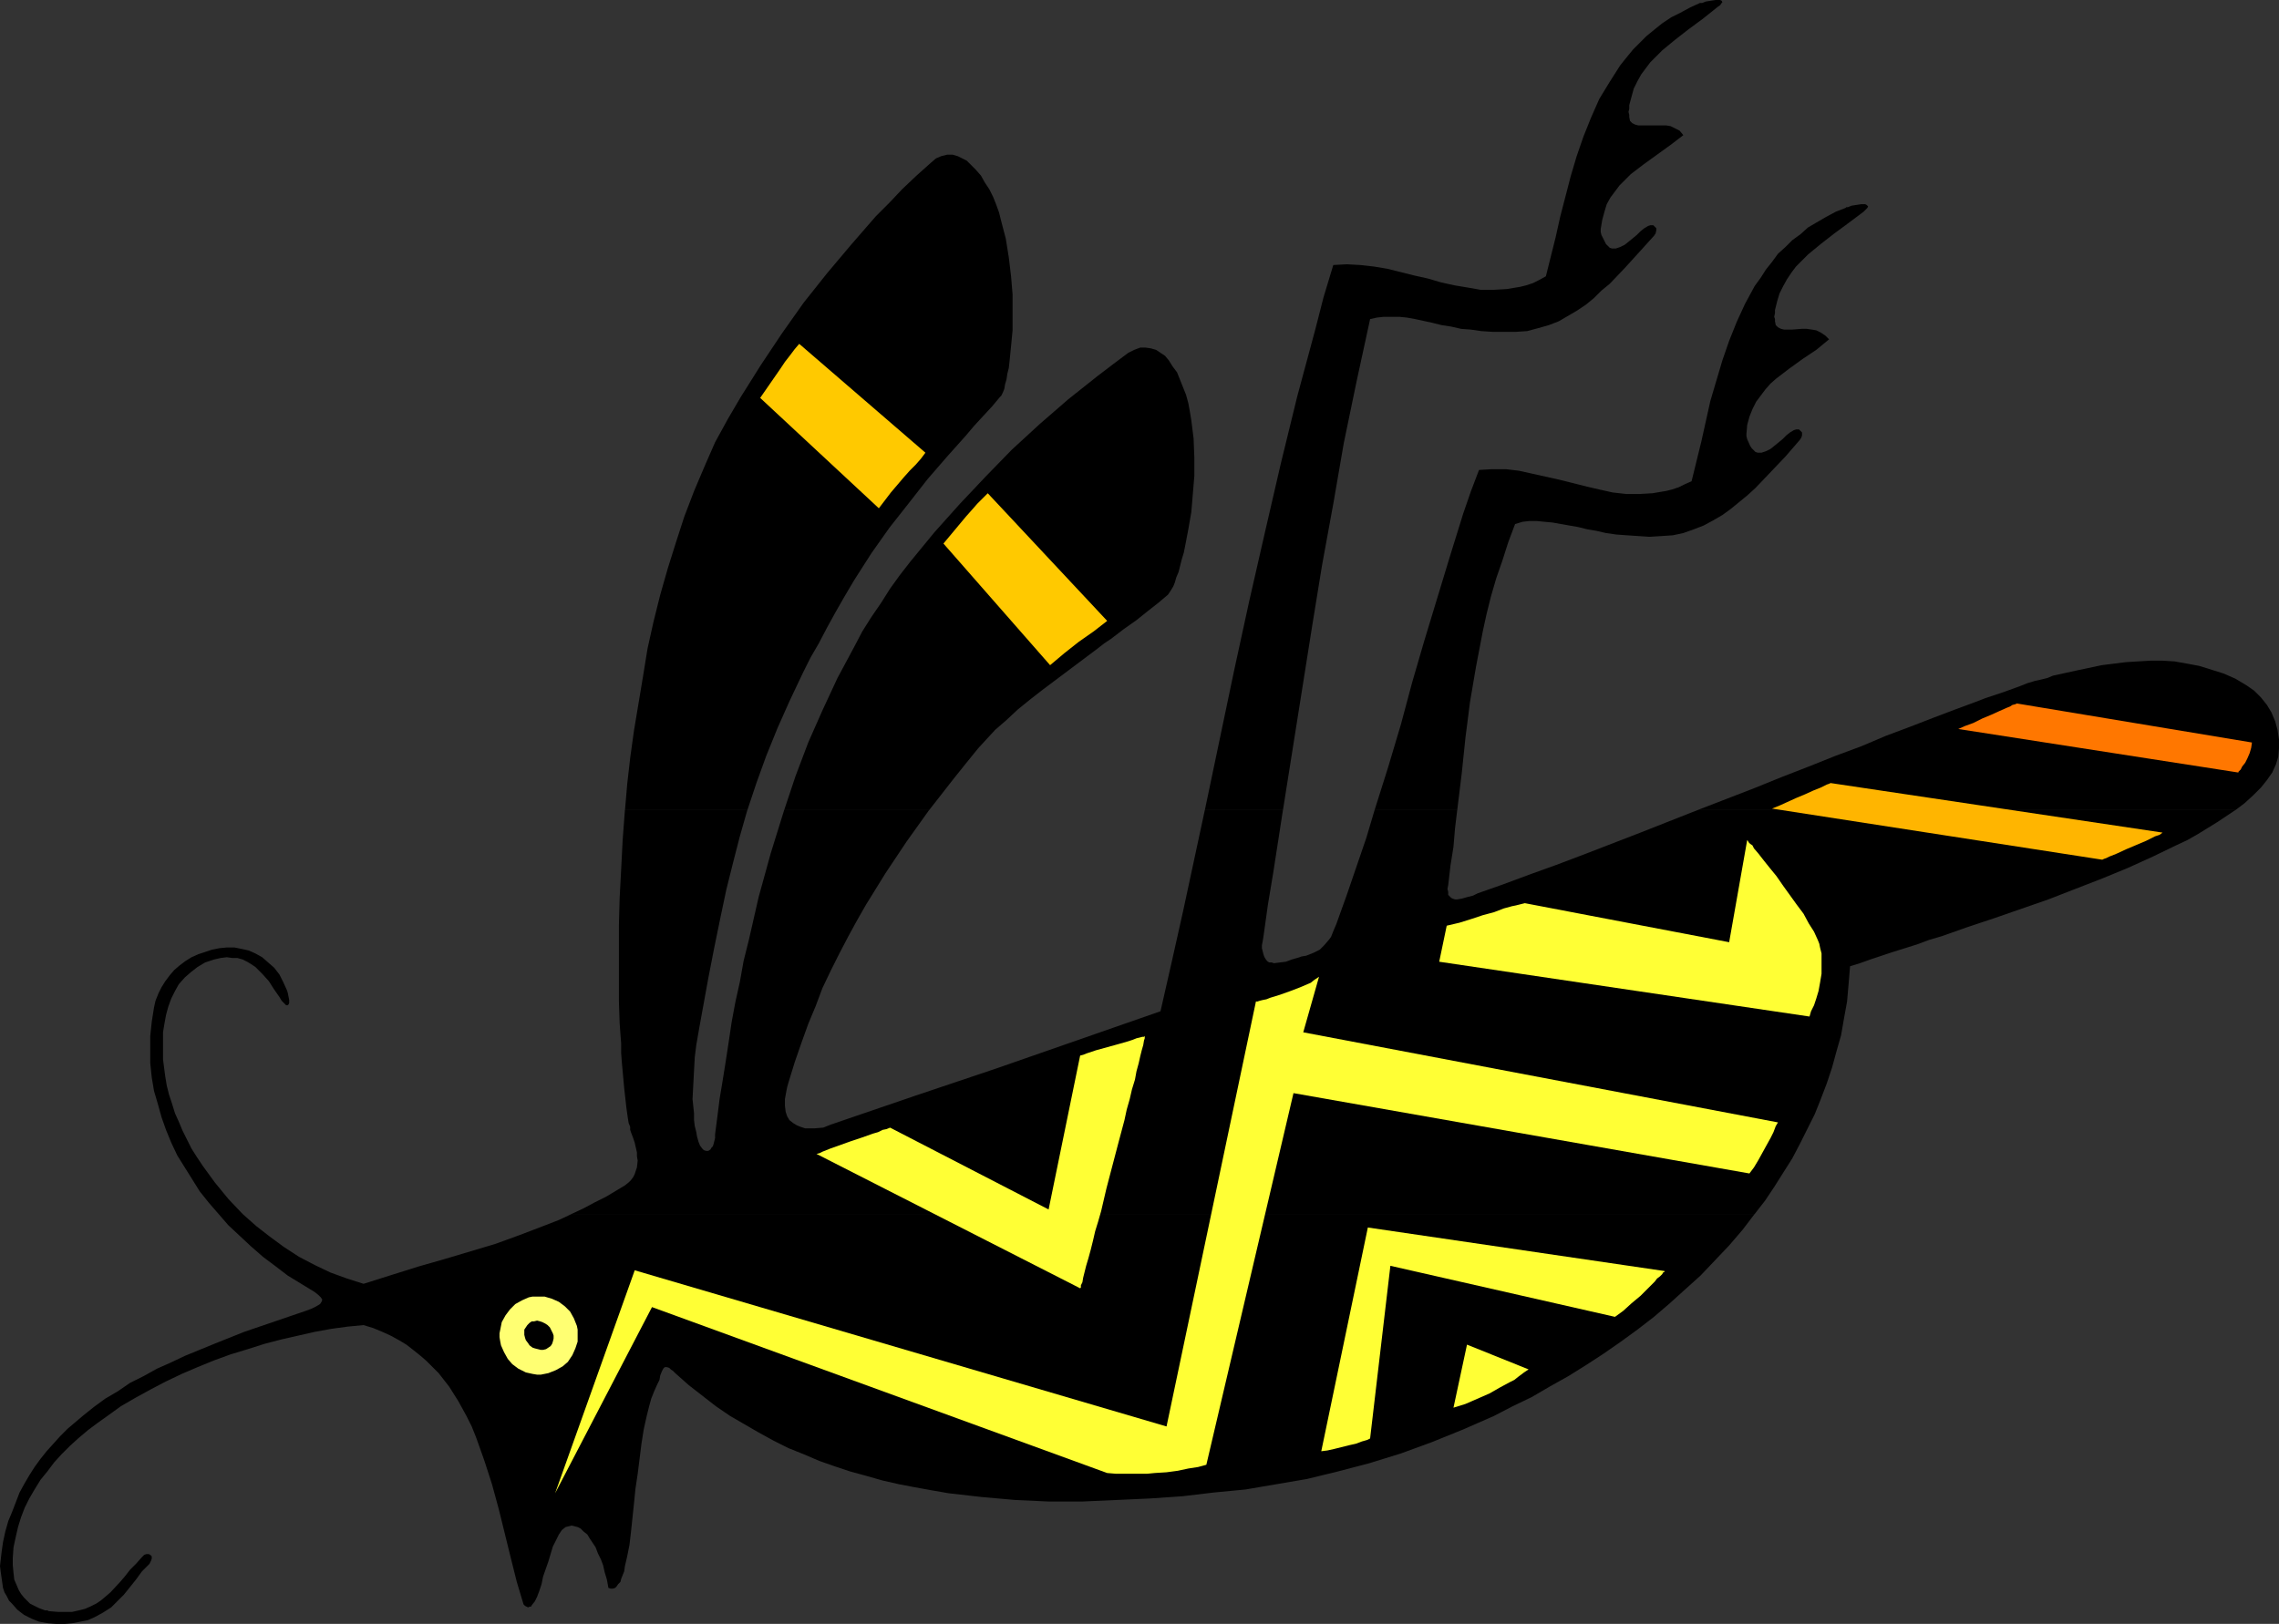 <?xml version="1.0" encoding="UTF-8" standalone="no"?>
<svg
   version="1.0"
   width="129.724mm"
   height="92.462mm"
   id="svg18"
   sodipodi:docname="Insect 05.wmf"
   xmlns:inkscape="http://www.inkscape.org/namespaces/inkscape"
   xmlns:sodipodi="http://sodipodi.sourceforge.net/DTD/sodipodi-0.dtd"
   xmlns="http://www.w3.org/2000/svg"
   xmlns:svg="http://www.w3.org/2000/svg">
  <rect width="100%" height="100%" fill="#333333" stroke="none"/>
  <sodipodi:namedview
     id="namedview18"
     pagecolor="#ffffff"
     bordercolor="#000000"
     borderopacity="0.25"
     inkscape:showpageshadow="2"
     inkscape:pageopacity="0.0"
     inkscape:pagecheckerboard="0"
     inkscape:deskcolor="#d1d1d1"
     inkscape:document-units="mm" />
  <defs
     id="defs1">
    <pattern
       id="WMFhbasepattern"
       patternUnits="userSpaceOnUse"
       width="6"
       height="6"
       x="0"
       y="0" />
  </defs>
  <path
     style="fill:#000000;fill-opacity:1;fill-rule:evenodd;stroke:none"
     d="m 122.977,261.248 -2.747,1.293 -2.909,1.131 -5.494,2.1 -5.333,1.939 -10.827,3.231 -5.656,1.616 -5.656,1.777 -3.07,0.969 -3.07,0.969 -3.555,-1.131 -3.555,-1.293 -3.394,-1.616 -3.394,-1.777 -3.232,-2.1 -3.07,-2.262 -2.909,-2.262 -2.909,-2.585 -3.07,-3.231 -2.909,-3.554 -2.586,-3.554 -1.293,-1.939 -1.131,-1.777 -0.97,-1.939 -0.97,-1.939 -0.808,-1.939 -0.808,-1.777 -0.646,-2.1 -0.646,-1.939 -0.485,-1.939 -0.323,-1.939 -0.485,-3.716 v -1.939 -2.1 -1.777 l 0.323,-1.939 0.323,-1.777 0.485,-1.777 0.646,-1.777 0.808,-1.616 0.808,-1.454 1.293,-1.454 1.293,-1.131 1.454,-1.131 1.616,-0.969 1.939,-0.646 1.454,-0.323 1.293,-0.162 1.131,0.162 h 1.131 l 1.131,0.323 0.97,0.485 0.808,0.485 0.97,0.646 1.454,1.454 1.454,1.616 1.131,1.777 1.131,1.616 0.485,0.808 0.485,0.485 0.323,0.323 0.162,0.162 h 0.323 l 0.162,-0.162 0.162,-0.323 v -0.646 l -0.162,-0.808 -0.162,-0.808 -0.162,-0.485 -0.808,-1.777 -0.808,-1.616 -1.131,-1.454 -1.293,-1.131 -1.293,-1.131 -1.454,-0.808 -1.454,-0.646 -1.454,-0.323 -1.616,-0.323 h -1.616 l -1.616,0.162 -1.616,0.323 -1.454,0.485 -1.454,0.485 -1.454,0.646 -1.293,0.808 -1.293,0.969 -1.131,0.969 -0.97,1.131 -0.97,1.293 -0.808,1.293 -0.646,1.293 -0.646,1.616 -0.323,1.454 -0.485,3.07 -0.323,3.07 v 2.908 2.908 l 0.323,3.07 0.485,2.908 0.808,2.747 0.808,2.908 0.97,2.747 1.131,2.747 1.293,2.747 1.616,2.585 1.616,2.585 1.616,2.585 1.939,2.423 2.101,2.423 2.101,2.423 2.424,2.262 2.424,2.262 2.586,2.262 2.586,1.939 2.747,2.1 2.909,1.777 2.909,1.777 0.808,0.646 0.485,0.485 0.323,0.485 -0.162,0.485 -0.323,0.485 -0.808,0.485 -0.97,0.485 -1.293,0.485 -6.626,2.262 -6.626,2.262 -6.464,2.585 -6.302,2.585 -3.07,1.454 -2.909,1.293 -2.909,1.616 -2.909,1.454 -2.586,1.777 -2.747,1.616 -2.424,1.777 -2.424,1.939 -3.232,2.747 -1.616,1.616 -1.454,1.616 -1.454,1.616 -1.293,1.616 -1.293,1.777 -1.131,1.777 -1.131,1.939 -0.97,1.777 -0.808,2.1 -0.808,2.1 -0.808,1.939 -0.646,2.262 -0.485,2.262 -0.323,2.262 -0.162,1.454 L 0,337.022 l 0.162,1.293 0.162,1.131 0.162,1.131 0.162,1.131 0.323,0.969 0.485,0.808 0.485,0.969 0.646,0.646 1.131,1.293 1.454,1.131 1.616,0.808 1.616,0.646 1.778,0.323 1.939,0.162 h 1.778 l 1.778,-0.162 1.616,-0.323 1.616,-0.323 1.454,-0.646 1.778,-0.969 1.778,-1.131 1.293,-1.293 1.454,-1.454 2.586,-3.231 1.293,-1.777 1.616,-1.616 0.323,-0.646 0.162,-0.485 v -0.485 l -0.323,-0.323 -0.323,-0.162 h -0.485 l -0.485,0.162 -0.485,0.485 -1.293,1.454 -0.646,0.646 -0.646,0.646 -1.131,1.454 -0.97,1.131 -2.101,2.262 -1.131,0.969 -0.97,0.808 -0.97,0.646 -1.293,0.646 -1.131,0.485 -1.293,0.323 -1.454,0.323 h -1.454 -1.616 l -1.939,-0.162 -0.323,-0.162 h -0.485 L 8.403,346.069 7.11,345.423 6.464,345.1 5.818,344.454 5.171,343.807 4.525,343 4.04,342.192 3.555,341.061 3.07,339.93 2.909,338.476 2.747,336.86 v -1.616 l 0.162,-2.262 0.485,-2.262 0.485,-2.1 0.646,-2.1 0.808,-2.1 0.97,-1.939 1.131,-1.939 1.293,-2.1 1.454,-1.777 1.454,-1.939 1.616,-1.777 1.778,-1.777 1.778,-1.616 2.101,-1.777 1.939,-1.454 2.262,-1.616 2.909,-2.1 3.07,-1.777 3.232,-1.777 3.394,-1.777 3.394,-1.616 3.394,-1.454 3.555,-1.454 3.555,-1.293 3.717,-1.131 3.555,-1.131 3.717,-0.969 3.555,-0.808 3.555,-0.808 3.555,-0.646 3.555,-0.485 3.394,-0.323 2.101,0.646 1.939,0.808 1.778,0.808 1.778,0.969 1.616,0.969 1.454,1.131 1.616,1.293 1.293,1.131 1.293,1.293 1.293,1.293 2.262,2.908 1.939,3.07 1.778,3.231 1.131,2.262 0.97,2.423 1.778,5.008 1.616,5.008 1.454,5.332 2.586,10.502 1.293,5.17 1.454,4.847 0.323,0.323 0.323,0.162 0.323,0.162 0.323,-0.162 h 0.323 l 0.162,-0.323 0.646,-0.808 0.485,-0.969 0.485,-1.293 0.485,-1.454 0.323,-1.616 1.131,-3.231 0.485,-1.616 0.485,-1.616 0.646,-1.293 0.646,-1.293 0.646,-0.969 0.808,-0.646 0.646,-0.162 0.646,-0.162 0.646,0.162 0.646,0.162 0.646,0.323 0.646,0.646 0.808,0.646 0.485,0.808 0.646,0.969 0.646,0.969 0.485,1.293 0.646,1.293 0.485,1.293 0.323,1.454 0.485,1.616 0.323,1.777 0.485,0.162 h 0.485 l 0.485,-0.162 0.323,-0.323 0.323,-0.485 0.485,-0.485 0.162,-0.646 0.323,-0.808 0.323,-0.808 0.162,-1.131 0.485,-2.1 0.485,-2.423 0.323,-2.747 0.323,-3.07 0.323,-3.07 0.323,-3.231 0.485,-3.231 0.808,-6.463 0.485,-3.07 0.646,-2.908 0.485,-1.939 0.485,-1.777 0.646,-1.616 0.646,-1.454 0.485,-0.969 0.162,-0.969 0.323,-0.808 0.323,-0.646 0.323,-0.323 h 0.162 0.323 l 0.485,0.162 0.323,0.323 0.485,0.323 0.485,0.485 2.909,2.585 2.909,2.262 2.909,2.262 3.07,2.1 3.07,1.777 3.07,1.777 3.232,1.777 3.232,1.616 3.232,1.292 3.394,1.454 3.232,1.131 3.394,1.131 3.555,0.969 3.394,0.969 3.555,0.808 3.394,0.646 3.555,0.646 3.717,0.646 7.11,0.808 7.272,0.646 7.11,0.323 h 7.272 l 7.272,-0.323 7.11,-0.323 7.11,-0.485 6.787,-0.808 6.787,-0.646 6.626,-1.131 6.626,-1.131 6.626,-1.616 6.787,-1.777 6.787,-2.1 6.626,-2.423 6.787,-2.747 6.626,-2.908 4.04,-2.1 4.04,-1.939 3.878,-2.262 4.04,-2.262 3.878,-2.423 3.717,-2.423 3.717,-2.585 3.555,-2.585 3.555,-2.747 3.394,-2.908 3.394,-3.07 3.232,-2.908 3.07,-3.231 3.07,-3.231 2.909,-3.393 2.586,-3.393 z"
     id="path1" />
  <path
     style="fill:#000000;fill-opacity:1;fill-rule:evenodd;stroke:none"
     d="m 377.497,261.248 2.262,-2.908 1.939,-2.908 1.939,-3.07 1.939,-3.07 1.616,-3.07 1.616,-3.231 1.616,-3.231 1.293,-3.231 1.293,-3.393 1.131,-3.393 0.97,-3.554 0.97,-3.393 0.646,-3.716 0.646,-3.554 0.323,-3.716 0.323,-3.878 2.101,-0.646 2.262,-0.808 2.424,-0.808 2.424,-0.808 5.171,-1.616 2.586,-0.969 2.747,-0.808 5.494,-1.939 5.818,-1.939 11.635,-4.039 5.818,-2.262 5.818,-2.262 5.494,-2.262 5.333,-2.423 5.01,-2.423 2.424,-1.131 2.262,-1.293 2.101,-1.293 2.101,-1.293 1.939,-1.293 1.939,-1.293 H 365.216 l -12.282,4.847 -12.12,4.685 -5.979,2.262 -5.818,2.1 -5.656,2.1 -5.494,1.939 -0.97,0.485 -1.293,0.323 -1.131,0.323 -0.97,0.162 h -0.485 l -0.485,-0.162 -0.323,-0.162 -0.323,-0.323 -0.323,-0.323 v -0.646 l -0.162,-0.646 0.162,-0.808 0.485,-4.201 0.646,-4.039 0.323,-3.878 0.485,-4.039 h -17.776 l -1.778,5.978 -2.101,6.139 -2.101,6.139 -2.262,6.301 -0.485,1.131 -0.323,0.808 -0.323,0.808 -0.485,0.646 -0.97,1.131 -0.97,0.969 -1.293,0.646 -1.616,0.646 -0.97,0.162 -0.97,0.323 -1.131,0.323 -1.293,0.485 -1.293,0.162 -1.293,0.162 -0.485,-0.162 h -0.485 l -0.323,-0.162 -0.323,-0.323 -0.323,-0.485 -0.162,-0.323 -0.162,-0.485 -0.162,-0.646 -0.162,-0.646 v -0.646 l 0.162,-0.808 0.162,-0.969 0.97,-6.947 1.131,-6.786 2.101,-13.571 h -16.806 l -4.686,21.811 -2.424,10.825 -2.424,10.663 -17.614,6.139 -17.614,6.139 -17.776,5.978 -17.938,6.139 -0.808,0.323 -0.808,0.323 -1.939,0.162 h -0.97 -0.97 l -0.97,-0.323 -0.808,-0.323 -0.808,-0.485 -0.808,-0.646 -0.485,-0.808 -0.323,-0.969 -0.162,-1.293 v -1.454 l 0.323,-1.777 0.162,-0.808 0.323,-1.131 1.293,-4.201 1.454,-4.201 1.454,-4.039 1.616,-3.878 1.454,-3.878 1.778,-3.716 1.778,-3.554 1.939,-3.716 1.939,-3.554 1.939,-3.393 4.202,-6.786 4.525,-6.786 4.848,-6.786 h -31.189 l -2.909,9.371 -2.586,9.371 -2.101,9.209 -1.131,4.524 -0.808,4.524 -0.97,4.362 -0.808,4.362 -0.646,4.362 -0.646,4.201 -0.646,4.039 -0.646,3.878 -0.485,3.878 -0.485,3.716 v 0.808 l -0.162,0.646 -0.162,0.646 -0.162,0.485 -0.323,0.323 -0.162,0.323 -0.485,0.323 h -0.485 l -0.485,-0.162 -0.323,-0.323 -0.485,-0.646 -0.323,-0.808 -0.323,-1.131 -0.162,-0.969 -0.323,-1.292 -0.162,-1.293 v -1.454 l -0.323,-3.07 0.162,-3.07 0.162,-3.07 0.162,-2.908 0.162,-1.293 0.162,-1.293 0.646,-3.716 0.646,-3.554 0.646,-3.554 0.646,-3.554 1.293,-6.624 1.293,-6.301 1.293,-6.139 1.454,-5.816 1.454,-5.655 1.616,-5.655 h -26.341 l -0.485,6.463 -0.323,6.301 -0.323,6.139 -0.162,5.978 v 5.655 5.332 5.17 l 0.162,4.847 0.162,2.262 0.162,2.1 v 2.1 l 0.162,2.1 0.162,1.777 0.162,1.777 0.162,1.777 0.162,1.454 0.162,1.454 0.162,1.454 0.162,1.131 0.162,1.131 0.162,0.969 0.323,0.808 v 0.646 l 0.162,0.485 0.485,1.293 0.323,0.969 0.485,2.1 v 0.808 l 0.162,0.969 -0.162,1.454 -0.485,1.454 -0.323,0.646 -0.485,0.646 -0.485,0.485 -0.808,0.646 -0.808,0.485 -0.808,0.485 -2.424,1.454 -2.586,1.293 -2.424,1.293 -2.424,1.131 z"
     id="path2" />
  <path
     style="fill:#000000;fill-opacity:1;fill-rule:evenodd;stroke:none"
     d="m 160.792,174.327 1.939,-5.816 2.101,-5.816 2.424,-5.978 2.586,-5.816 2.909,-6.139 1.616,-3.231 1.778,-3.07 1.778,-3.393 1.778,-3.231 1.939,-3.393 2.101,-3.554 3.717,-5.816 3.878,-5.493 4.202,-5.332 4.04,-5.17 4.202,-4.847 4.04,-4.524 1.778,-2.1 1.939,-2.1 1.939,-2.1 1.616,-1.939 0.323,-0.323 0.323,-0.646 0.323,-0.808 0.162,-0.969 0.323,-1.131 0.162,-1.131 0.323,-1.293 0.162,-1.454 0.162,-1.616 0.162,-1.616 0.323,-3.393 v -3.716 -4.039 l -0.323,-3.878 -0.485,-4.039 -0.646,-4.039 -0.97,-3.716 -0.485,-1.939 -0.646,-1.777 -0.646,-1.616 -0.808,-1.616 -0.97,-1.454 -0.808,-1.454 -1.131,-1.293 -1.131,-1.131 -0.808,-0.808 -0.97,-0.485 -0.97,-0.485 -1.131,-0.323 h -1.131 l -1.293,0.323 -1.131,0.485 -1.131,0.969 -3.07,2.747 -3.07,2.908 -2.747,2.908 -2.909,2.908 -5.333,6.139 -5.171,6.139 -5.01,6.301 -4.686,6.624 -4.525,6.786 -4.363,6.947 -2.747,4.685 -2.747,5.008 -2.262,5.17 -2.262,5.332 -2.101,5.493 -1.778,5.493 -1.778,5.655 -1.616,5.655 -1.454,5.816 -1.293,5.816 -0.97,5.978 -0.97,5.816 -0.97,5.816 -0.808,5.816 -0.646,5.655 -0.485,5.655 z"
     id="path3" />
  <path
     style="fill:#000000;fill-opacity:1;fill-rule:evenodd;stroke:none"
     d="m 199.899,174.327 5.171,-6.624 2.586,-3.231 2.747,-3.393 1.778,-1.939 1.939,-2.1 2.424,-2.1 2.424,-2.262 2.586,-2.1 2.909,-2.262 5.818,-4.362 5.818,-4.362 1.454,-1.131 1.454,-0.969 2.747,-2.1 2.747,-1.939 2.424,-1.939 2.262,-1.777 2.101,-1.777 0.323,-0.485 0.323,-0.485 0.485,-0.808 0.323,-0.808 0.323,-1.131 0.485,-1.131 0.323,-1.293 0.323,-1.293 0.485,-1.616 0.323,-1.616 0.646,-3.393 0.646,-3.716 0.323,-3.878 0.323,-3.878 v -4.039 l -0.162,-4.039 -0.485,-3.878 -0.323,-1.939 -0.323,-1.777 -0.485,-1.777 -0.646,-1.616 -0.646,-1.616 -0.646,-1.616 -0.97,-1.293 -0.808,-1.293 -0.808,-0.969 -0.97,-0.646 -0.97,-0.646 -1.131,-0.323 -1.131,-0.162 h -1.131 l -1.293,0.485 -1.293,0.646 -3.232,2.423 -3.394,2.585 -6.302,5.008 -6.141,5.332 -5.979,5.493 -5.656,5.816 -5.494,5.816 -5.494,6.139 -5.171,6.301 -2.262,2.908 -2.101,2.908 -1.939,3.07 -2.101,3.07 -1.939,3.07 -1.778,3.393 -3.555,6.624 -3.232,6.947 -3.07,6.947 -2.747,7.27 -2.424,7.27 z"
     id="path4" />
  <path
     style="fill:#000000;fill-opacity:1;fill-rule:evenodd;stroke:none"
     d="m 276.012,174.327 2.101,-13.248 2.101,-13.248 2.101,-13.248 2.101,-12.925 2.424,-13.248 2.262,-13.087 2.747,-13.248 2.909,-13.41 1.454,-0.323 1.454,-0.162 h 1.616 1.778 l 1.616,0.162 1.778,0.323 3.717,0.808 1.939,0.485 2.101,0.323 2.101,0.485 2.101,0.162 2.262,0.323 2.424,0.162 h 2.424 2.586 l 2.424,-0.162 2.424,-0.646 2.262,-0.646 2.101,-0.808 1.939,-1.131 1.939,-1.131 1.939,-1.293 1.778,-1.454 1.616,-1.616 1.778,-1.454 3.232,-3.393 3.232,-3.554 3.07,-3.393 0.323,-0.485 0.162,-0.646 v -0.485 l -0.323,-0.323 -0.323,-0.323 h -0.646 l -0.485,0.162 -0.808,0.485 -0.808,0.646 -0.808,0.808 -1.778,1.454 -0.808,0.646 -0.97,0.485 -0.97,0.323 h -0.808 l -0.485,-0.162 -0.323,-0.323 -0.485,-0.485 -0.323,-0.646 -0.646,-1.293 -0.162,-0.646 v -0.646 l 0.323,-1.939 0.485,-1.777 0.485,-1.616 0.808,-1.454 0.97,-1.293 0.97,-1.293 1.293,-1.293 1.131,-1.131 2.747,-2.1 2.909,-2.1 2.909,-2.1 2.747,-2.1 -0.808,-0.969 -0.97,-0.485 -0.97,-0.485 -0.97,-0.162 h -1.131 -0.97 -2.101 -1.778 l -0.646,-0.162 -0.646,-0.323 -0.485,-0.485 -0.162,-0.808 V 24.719 l -0.162,-0.646 0.162,-0.646 v -0.808 l 0.485,-1.777 0.485,-1.777 0.808,-1.616 0.808,-1.454 0.97,-1.293 0.97,-1.293 1.293,-1.293 1.293,-1.293 2.747,-2.262 2.909,-2.262 3.07,-2.262 3.232,-2.585 0.485,-0.323 0.323,-0.485 0.162,-0.162 -0.162,-0.323 v 0 L 370.064,0 h -0.97 l -2.101,0.323 -0.808,0.323 h -0.323 -0.162 l -2.101,0.969 -2.101,1.131 -1.939,0.969 -1.939,1.293 -1.616,1.293 -1.778,1.454 -1.454,1.454 -1.454,1.454 -1.454,1.777 -1.293,1.616 -1.131,1.777 -1.131,1.777 -2.262,3.716 -1.778,4.039 -1.616,4.039 -1.454,4.201 -1.293,4.362 -1.131,4.362 -1.131,4.362 -0.97,4.362 -2.101,8.401 -1.454,0.808 -1.293,0.646 -1.454,0.485 -1.293,0.323 -2.909,0.485 -2.747,0.162 h -2.909 l -2.747,-0.485 -2.909,-0.485 -2.909,-0.646 -2.747,-0.808 -2.909,-0.646 -5.818,-1.454 -2.909,-0.485 -2.909,-0.323 -2.909,-0.162 -2.909,0.162 -2.101,6.947 -1.778,6.947 -3.878,14.379 -3.555,14.541 -3.394,14.702 -3.394,14.864 -3.232,14.864 -6.302,30.051 z"
     id="path5" />
  <path
     style="fill:#000000;fill-opacity:1;fill-rule:evenodd;stroke:none"
     d="m 313.504,174.327 0.97,-7.917 0.808,-7.755 0.97,-7.593 1.293,-7.593 1.454,-7.593 0.808,-3.716 0.97,-3.878 1.131,-3.878 1.293,-3.716 1.293,-4.039 1.454,-3.878 1.616,-0.485 1.454,-0.162 h 1.616 l 1.616,0.162 1.778,0.162 1.778,0.323 3.717,0.646 1.939,0.485 1.939,0.323 2.101,0.485 2.262,0.323 2.262,0.162 2.424,0.162 2.424,0.162 2.586,-0.162 2.424,-0.162 2.262,-0.485 2.262,-0.808 2.101,-0.808 2.101,-1.131 1.939,-1.131 1.778,-1.293 1.778,-1.454 1.778,-1.454 1.778,-1.616 3.232,-3.393 3.232,-3.393 3.07,-3.554 0.323,-0.485 0.162,-0.485 v -0.646 l -0.323,-0.323 -0.323,-0.323 h -0.646 l -0.485,0.162 -0.808,0.485 -0.808,0.646 -0.808,0.808 -1.778,1.454 -0.808,0.646 -0.97,0.485 -0.97,0.323 h -0.808 l -0.485,-0.162 -0.323,-0.323 -0.485,-0.485 -0.323,-0.485 -0.646,-1.454 -0.162,-0.646 v -0.485 l 0.162,-1.939 0.485,-1.777 0.646,-1.616 0.808,-1.616 0.97,-1.293 0.97,-1.293 1.131,-1.293 1.293,-1.131 2.747,-2.1 2.909,-2.1 2.909,-1.939 2.747,-2.262 -0.808,-0.808 -0.97,-0.646 -0.97,-0.485 -0.97,-0.162 -1.131,-0.162 h -0.97 l -2.101,0.162 h -1.778 l -0.646,-0.162 -0.646,-0.323 -0.485,-0.485 -0.162,-0.808 v -0.485 l -0.162,-0.485 0.162,-0.808 v -0.646 l 0.485,-1.939 0.485,-1.616 0.808,-1.616 0.808,-1.454 0.97,-1.454 0.97,-1.293 1.293,-1.293 1.293,-1.293 2.747,-2.262 2.909,-2.262 3.07,-2.262 3.232,-2.423 0.485,-0.485 0.323,-0.323 0.162,-0.323 -0.162,-0.162 -0.162,-0.162 -0.323,-0.162 h -0.808 l -2.101,0.323 -0.808,0.323 h -0.323 l -0.162,0.162 -2.101,0.808 -2.101,1.131 -1.939,1.131 -1.939,1.131 -1.616,1.454 -1.778,1.293 -1.454,1.454 -1.616,1.454 -1.293,1.777 -1.293,1.616 -1.131,1.777 -1.293,1.777 -2.101,3.878 -1.778,3.878 -1.616,4.039 -1.454,4.201 -1.293,4.362 -1.293,4.362 -0.97,4.362 -0.97,4.362 -2.101,8.563 -1.454,0.646 -1.293,0.646 -1.454,0.485 -1.293,0.323 -2.909,0.485 -2.747,0.162 h -2.909 l -2.909,-0.323 -2.909,-0.646 -2.747,-0.646 -5.818,-1.454 -5.818,-1.293 -2.909,-0.646 -2.747,-0.323 h -3.07 l -2.747,0.162 -1.778,4.685 -1.616,4.685 -2.909,9.371 -2.747,9.048 -2.747,9.048 -2.586,8.886 -2.424,9.048 -2.747,9.209 -2.909,9.209 z"
     id="path6" />
  <path
     style="fill:#000000;fill-opacity:1;fill-rule:evenodd;stroke:none"
     d="m 480.921,174.327 1.939,-1.454 1.939,-1.777 1.616,-1.616 1.293,-1.616 1.131,-1.616 0.808,-1.777 0.485,-1.616 0.162,-1.777 v -1.939 l -0.323,-2.1 -0.485,-1.777 -0.808,-1.939 -0.97,-1.616 -1.293,-1.616 -1.454,-1.454 -1.616,-1.131 -2.424,-1.454 -2.586,-1.131 -2.586,-0.808 -2.586,-0.808 -2.586,-0.485 -2.747,-0.485 -2.586,-0.162 h -2.586 l -2.747,0.162 -2.586,0.162 -2.586,0.323 -2.586,0.323 -5.333,1.131 -5.171,1.131 -1.131,0.485 -1.293,0.323 -1.454,0.323 -1.616,0.485 -1.616,0.646 -1.778,0.646 -1.778,0.646 -1.939,0.646 -1.939,0.646 -2.101,0.808 -4.363,1.616 -4.686,1.777 -5.01,1.939 -5.171,1.939 -5.333,2.262 -5.656,2.1 -5.656,2.262 -5.818,2.262 -5.979,2.423 -12.12,4.685 z"
     id="path7" />
  <path
     style="fill:#ffff35;fill-opacity:1;fill-rule:evenodd;stroke:none"
     d="m 119.422,321.35 17.13,-47.984 114.413,33.605 19.23,-91.445 v 0 h 0.323 l 0.485,-0.162 0.646,-0.162 0.808,-0.162 0.808,-0.323 2.101,-0.646 2.262,-0.808 2.101,-0.808 2.262,-0.969 0.808,-0.646 0.97,-0.646 -3.394,11.956 102.131,19.388 -0.485,0.808 -0.485,1.292 -0.646,1.293 -0.808,1.454 -1.778,3.231 -0.97,1.616 -0.97,1.293 -98.091,-17.287 -18.746,79.974 -1.778,0.485 -2.101,0.323 -2.262,0.485 -2.424,0.323 -2.586,0.162 -1.616,0.162 h -1.454 -1.616 -1.778 -1.778 l -1.939,-0.162 -97.929,-35.706 z"
     id="path8" />
  <path
     style="fill:#ffff35;fill-opacity:1;fill-rule:evenodd;stroke:none"
     d="m 175.659,248.323 0.646,-0.162 0.646,-0.323 0.808,-0.323 0.808,-0.323 2.262,-0.808 2.262,-0.808 2.424,-0.808 2.262,-0.808 1.131,-0.323 0.97,-0.485 0.808,-0.162 0.808,-0.323 34.098,17.61 6.787,-33.121 0.646,-0.162 0.808,-0.323 0.97,-0.323 0.97,-0.323 4.686,-1.293 2.262,-0.646 0.97,-0.323 0.808,-0.323 0.646,-0.162 0.646,-0.162 h 0.323 l 0.162,-0.162 v 0.485 l -0.162,0.485 -0.162,0.969 -0.323,1.131 -0.323,1.292 -0.323,1.454 -0.485,1.777 -0.323,1.777 -0.646,2.1 -0.485,2.1 -0.646,2.262 -0.485,2.262 -1.293,4.847 -2.586,9.855 -1.131,4.847 -0.646,2.262 -0.646,2.1 -0.485,2.1 -0.485,1.939 -0.485,1.777 -0.485,1.616 -0.323,1.293 -0.323,1.292 -0.162,0.969 -0.323,0.646 v 0.485 l -0.162,0.162 z"
     id="path9" />
  <path
     style="fill:#ffff35;fill-opacity:1;fill-rule:evenodd;stroke:none"
     d="m 284.254,312.303 10.019,-48.146 63.832,9.371 v 0.162 l -0.323,0.162 -0.162,0.323 -0.485,0.485 -0.646,0.485 -0.485,0.646 -1.454,1.454 -1.616,1.616 -1.939,1.616 -1.778,1.616 -1.778,1.293 -48.318,-10.986 -4.363,37.16 -0.323,0.162 -0.323,0.162 -1.131,0.323 -1.293,0.485 -1.454,0.323 -3.232,0.808 -1.454,0.323 z"
     id="path10" />
  <path
     style="fill:#ffff35;fill-opacity:1;fill-rule:evenodd;stroke:none"
     d="m 312.696,302.932 2.909,-13.571 13.251,5.332 -0.485,0.323 -0.485,0.323 -0.646,0.485 -0.646,0.485 -0.808,0.646 -0.97,0.485 -2.101,1.131 -2.262,1.293 -2.586,1.131 -2.586,1.131 z"
     id="path11" />
  <path
     style="fill:#ffff35;fill-opacity:1;fill-rule:evenodd;stroke:none"
     d="m 311.241,199.208 -1.616,7.755 79.669,11.794 0.323,-1.131 0.646,-1.293 0.485,-1.454 0.485,-1.616 0.323,-1.777 0.323,-1.939 v -2.1 -2.262 l -0.162,-0.646 -0.162,-0.646 -0.162,-0.808 -0.323,-0.808 -0.808,-1.777 -1.131,-1.777 -1.131,-2.1 -1.454,-1.939 -2.909,-4.039 -1.454,-2.1 -1.454,-1.777 -1.293,-1.616 -1.131,-1.454 -0.97,-1.131 -0.323,-0.646 -0.485,-0.323 -0.323,-0.323 -0.162,-0.323 -0.162,-0.162 v 0 l -3.878,21.973 -43.955,-8.401 -0.646,0.162 -0.646,0.162 -0.646,0.162 -0.808,0.162 -1.778,0.485 -2.101,0.808 -2.424,0.646 -2.424,0.808 -2.586,0.808 z"
     id="path12" />
  <path
     style="fill:#ffc900;fill-opacity:1;fill-rule:evenodd;stroke:none"
     d="m 163.539,85.629 4.363,-6.301 0.97,-1.454 1.131,-1.454 0.97,-1.293 0.97,-1.131 27.149,23.427 -0.97,1.293 -1.131,1.293 -1.293,1.293 -1.293,1.454 -2.747,3.231 -2.586,3.393 z"
     id="path13" />
  <path
     style="fill:#ffc900;fill-opacity:1;fill-rule:evenodd;stroke:none"
     d="m 202.969,116.972 4.848,-5.816 1.293,-1.454 1.131,-1.293 1.131,-1.131 1.131,-1.131 25.694,27.466 -2.909,2.262 -3.232,2.262 -3.07,2.423 -3.07,2.585 z"
     id="path14" />
  <path
     style="fill:#ffb500;fill-opacity:1;fill-rule:evenodd;stroke:none"
     d="m 381.214,174.004 70.942,10.986 h 0.162 l 0.323,-0.162 0.485,-0.162 0.646,-0.323 0.808,-0.323 0.808,-0.323 2.101,-0.969 4.202,-1.777 1.939,-0.969 0.97,-0.323 0.646,-0.485 -71.427,-10.663 -0.323,0.162 -0.485,0.162 -0.646,0.323 -0.646,0.323 -1.616,0.646 -1.778,0.808 -1.939,0.808 -1.778,0.808 -1.778,0.808 z"
     id="path15" />
  <path
     style="fill:#ff7700;fill-opacity:1;fill-rule:evenodd;stroke:none"
     d="m 421.291,156.878 60.277,9.371 v -0.162 l 0.485,-0.485 0.323,-0.646 0.646,-0.808 0.485,-0.969 0.485,-1.131 0.323,-1.131 0.162,-1.131 -50.581,-8.401 -0.323,0.162 -0.646,0.162 -0.485,0.323 -0.808,0.323 -1.454,0.646 -1.778,0.808 -1.939,0.808 -1.939,0.969 -1.778,0.646 z"
     id="path16" />
  <path
     style="fill:#ffff72;fill-opacity:1;fill-rule:evenodd;stroke:none"
     d="m 116.352,295.823 0.808,-0.162 0.808,-0.162 1.616,-0.646 1.454,-0.808 1.131,-0.969 0.97,-1.454 0.646,-1.454 0.485,-1.454 v -0.969 -0.808 -0.808 l -0.162,-0.808 -0.646,-1.616 -0.808,-1.454 -1.131,-1.131 -1.293,-0.969 -1.454,-0.646 -1.616,-0.485 h -0.808 -0.97 -0.808 l -0.808,0.162 -1.454,0.646 -1.454,0.808 -1.131,1.131 -0.97,1.293 -0.808,1.454 -0.323,1.616 -0.162,0.808 v 0.808 l 0.162,0.969 0.162,0.808 0.646,1.454 0.808,1.454 0.97,1.131 1.293,0.969 1.616,0.808 1.454,0.323 0.97,0.162 z"
     id="path17" />
  <path
     style="fill:#000000;fill-opacity:1;fill-rule:evenodd;stroke:none"
     d="m 118.453,289.684 0.323,-0.485 0.162,-0.485 0.162,-0.646 v -0.646 l -0.162,-0.485 -0.323,-0.646 -0.323,-0.646 -0.485,-0.485 -0.485,-0.323 -0.646,-0.323 -0.485,-0.162 -0.646,-0.162 -0.646,0.162 h -0.485 l -0.485,0.323 -0.485,0.485 -0.323,0.485 -0.323,0.485 v 0.485 0.646 l 0.162,0.646 0.162,0.485 0.485,0.646 0.323,0.485 0.646,0.485 0.485,0.162 0.646,0.162 0.646,0.162 h 0.485 l 0.646,-0.162 0.485,-0.323 z"
     id="path18" />
</svg>
